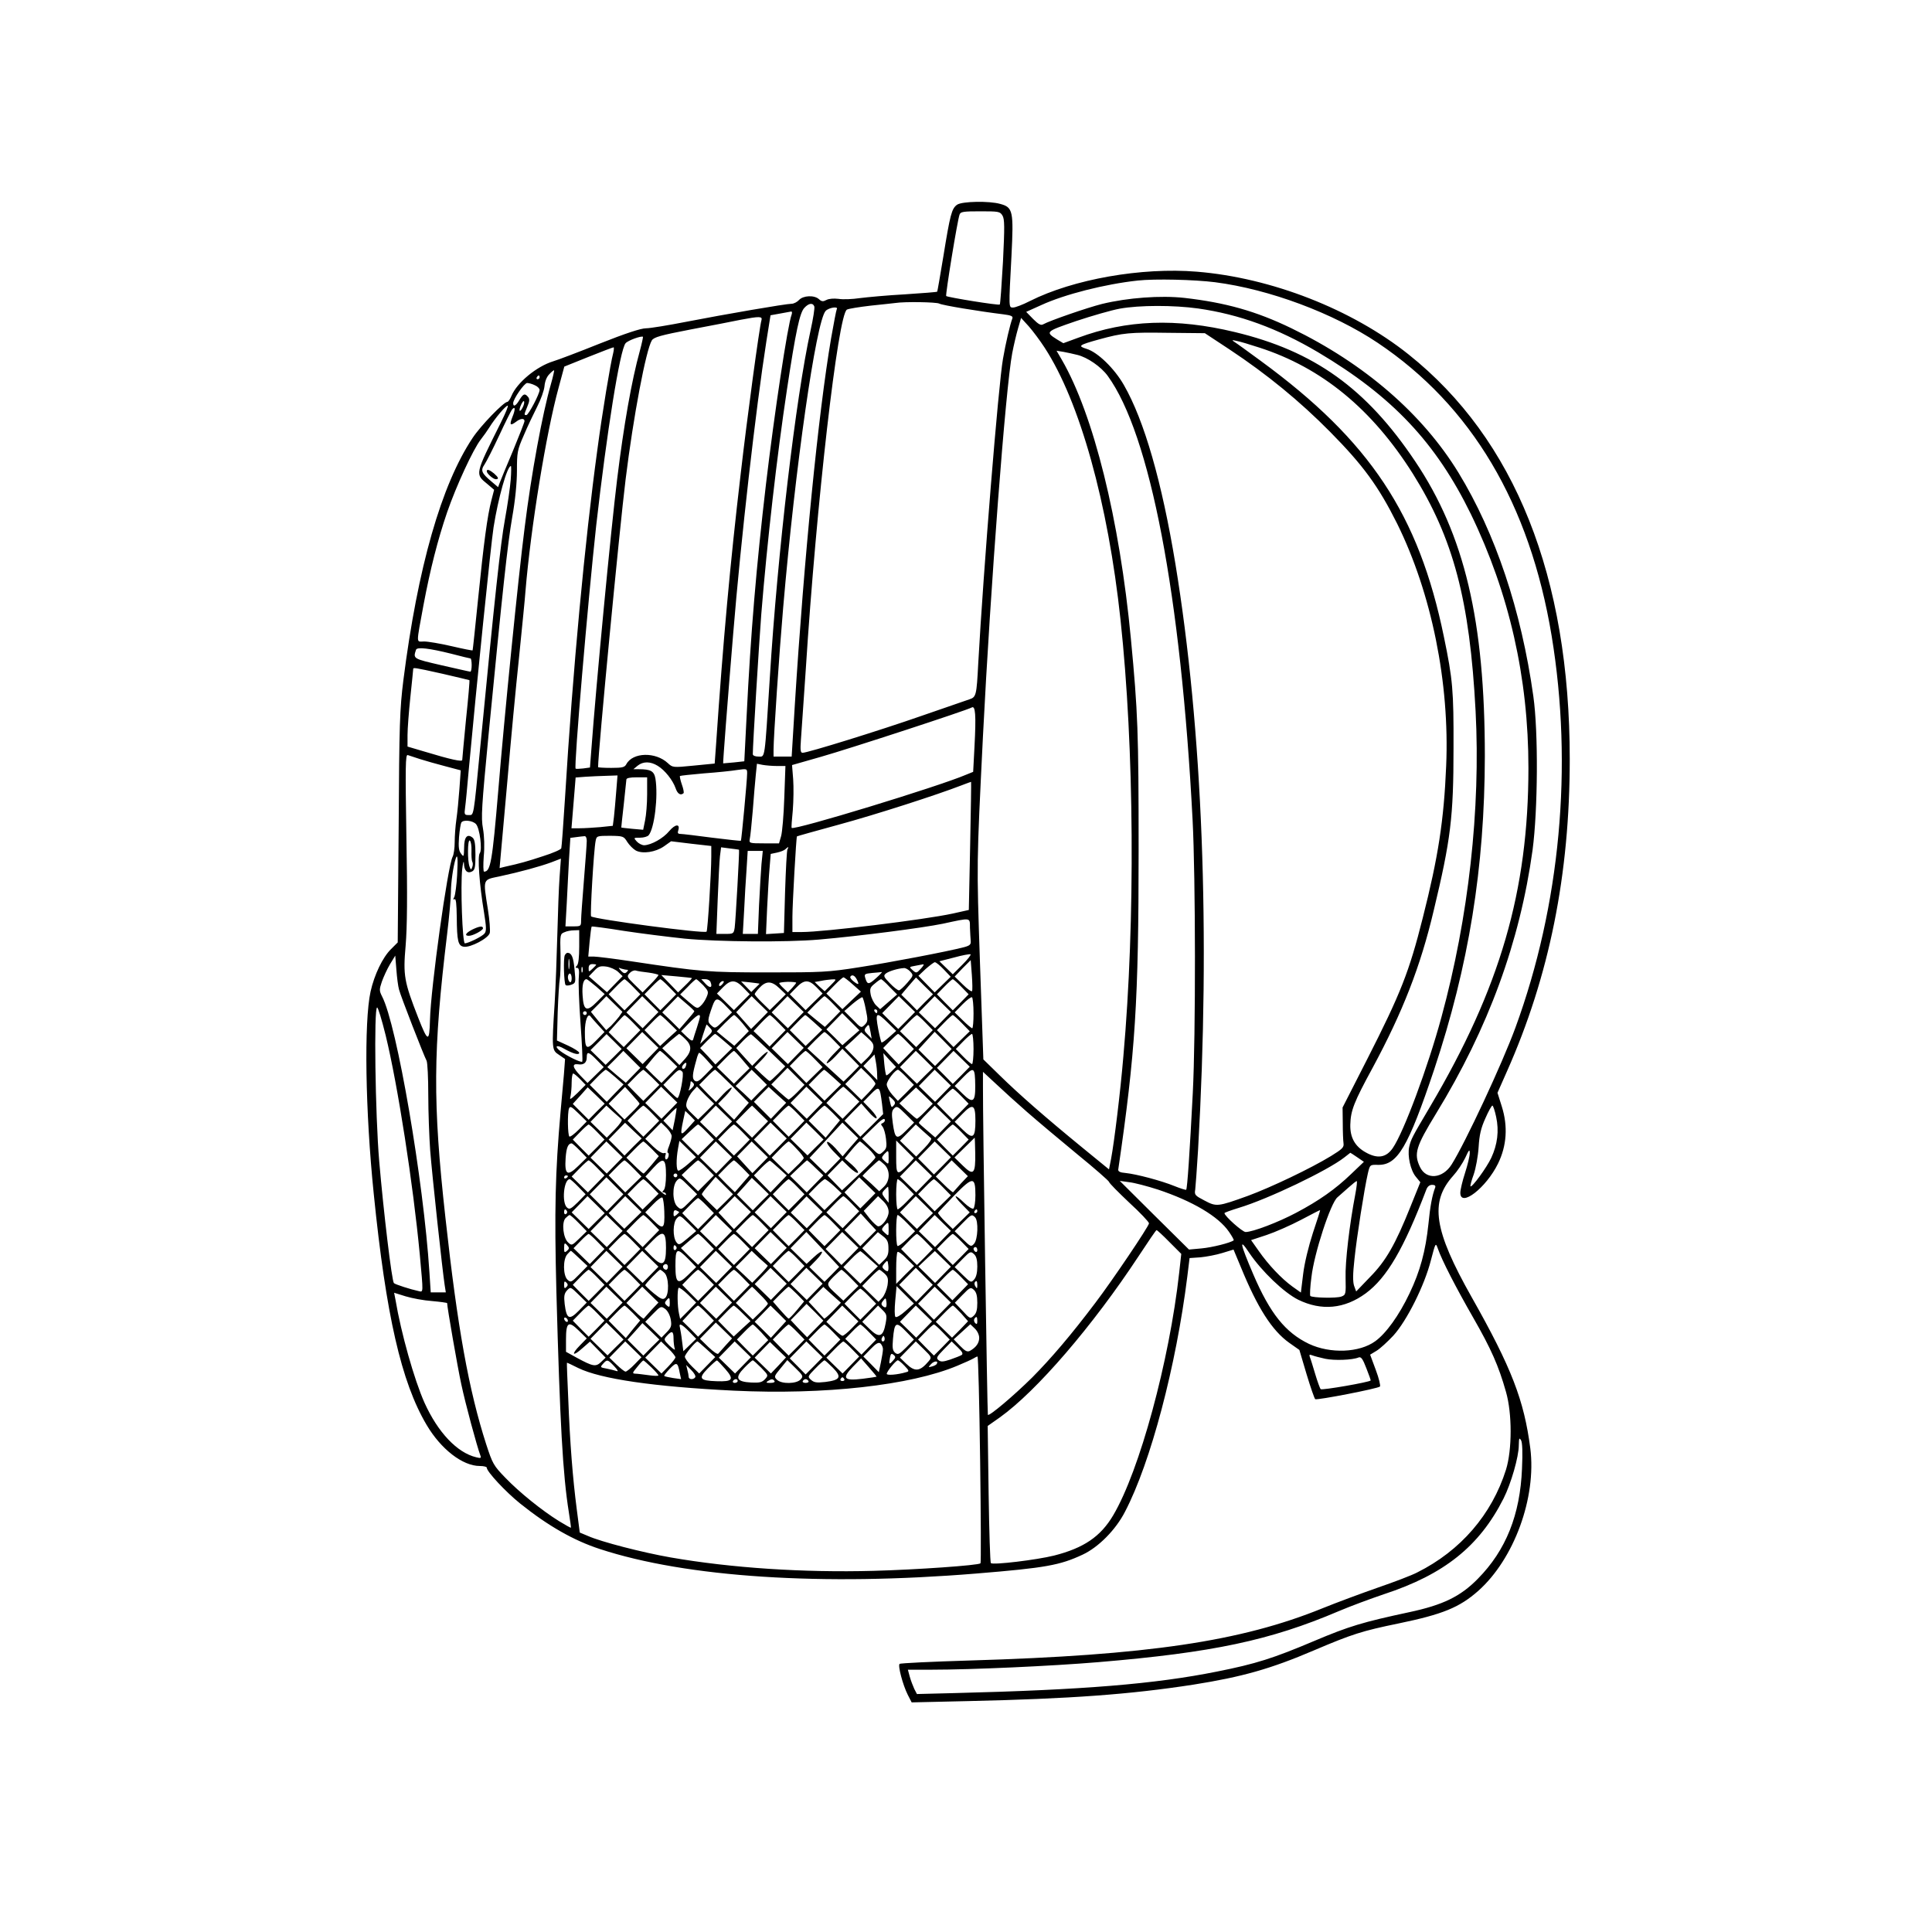 <svg xmlns="http://www.w3.org/2000/svg" width="1024pt" viewBox="0 0 1024 1024" preserveAspectRatio="xMidYMid meet" height="1024pt"><g transform="matrix(.1 0 0 -.1 0 1024)"><path d="m5073 9155c-29-20-37-52-73-274-17-101-31-186-33-187-1-2-78-8-170-14-92-5-200-15-239-20-40-6-91-8-114-4-25 3-51 1-64-6-17-9-25-9-39 4-25 23-84 20-106-4-10-11-28-20-39-20-31 0-355-56-556-95-97-19-194-35-216-35-27 0-109-27-245-81-112-45-223-87-247-94-88-27-192-113-221-183-7-17-17-32-22-32-19 0-142-127-184-191-166-249-291-686-367-1284-19-153-22-230-25-780l-5-610-35-35c-45-44-89-136-109-226-35-160-28-633 17-1072 65-643 146-998 280-1224 76-129 191-218 282-218 20 0 37-4 37-9 0-21 101-129 177-190 147-118 284-196 422-241 460-151 1179-197 1996-130 368 30 443 44 563 100 84 39 176 132 225 228 136 260 271 773 330 1246l12 98 58 4c31 3 84 13 116 23l59 18 38-91c89-218 166-338 257-403l54-38 38-128c21-70 42-130 46-133 11-6 331 56 343 67 4 4-5 43-22 88l-30 81 33 20c19 11 59 48 90 81 71 78 165 265 199 399 25 95 25 95 37 62 21-61 95-205 188-367 94-164 134-254 173-392 33-114 33-307 0-413-75-237-240-429-470-544-28-15-123-51-210-81-86-30-218-79-292-109-433-176-927-249-1870-277-201-6-368-14-372-18-10-9 17-111 43-163l21-41 306 7c532 12 851 35 1187 87 259 41 411 84 640 182 202 86 256 103 446 142 237 49 324 85 424 173 190 169 309 494 276 755-33 255-99 427-311 802-201 356-223 504-98 643 22 24 50 66 64 95 20 44 24 48 24 25 0-15-11-62-25-105s-25-90-25-105c0-80 137 26 200 155 46 94 53 197 20 302l-23 73 50 113c225 506 333 1044 333 1655 0 967-290 1696-855 2146-300 239-727 406-1122 438-292 24-655-40-885-156-37-19-77-34-88-34-24 0-24-7-9 273 12 238 8 258-59 276-59 17-203 14-229-4zm240-57c12-19 12-60 3-245-7-122-14-224-17-227-5-6-276 38-284 45-5 5 60 405 71 432 5 15 21 17 110 17 97 0 104-1 117-22zm1128-354c286-37 625-163 861-321 497-333 806-853 922-1553 114-691 46-1427-192-2077-70-191-265-609-338-725-48-76-135-83-168-13s-22 107 85 282c278 454 445 912 512 1398 28 212 31 624 4 815-64 456-201 864-397 1185-191 312-499 578-885 765-188 91-349 136-567 161-127 14-301 1-437-32-79-20-276-88-312-108-12-7-25 0-53 28l-37 38 80 36c124 57 337 111 511 130 92 10 300 5 411-9zm-1463-113c15-9 210-41 340-57 40-5 52-10 48-21-12-31-36-133-50-215-24-135-104-1123-131-1613-9-173-11-180-48-192-18-6-131-45-252-87-223-78-604-196-631-196-11 0-13 13-9 68 3 37 14 207 26 377 56 879 171 1880 218 1904 9 5 66 14 126 21 61 6 119 13 130 14 50 8 217 5 233-3zm-662-15c3-8-6-65-20-128-78-355-175-1176-216-1843-28-442-24-415-60-415-17 0-30 5-30 13 0 48 33 587 45 742 31 383 83 839 136 1190 47 312 68 407 92 433 23 25 45 29 53 8zm2034-11c218-31 421-105 636-232 393-233 625-479 810-858 203-419 305-866 305-1345 0-652-150-1167-521-1795-97-164-101-172-111-214-10-47 7-125 36-159l23-28-52-129c-80-200-130-288-215-374l-73-76-11 30c-7 21-7 62 2 142 12 116 52 371 71 454 11 46 11 46 54 45 103-2 159 93 297 504 184 552 268 1071 269 1662 0 717-107 1173-370 1564-259 386-534 583-955 684-311 75-574 65-830-30l-79-29-32 19c-65 41-64 42 99 98 84 28 188 58 232 66 105 19 285 19 415 1zm-1915-4c-3-6-16-75-30-154-68-400-143-1159-192-1939l-17-278h-48-48v37c0 66 30 510 51 753 64 746 174 1515 225 1572 17 18 70 26 59 9zm-239-28c-21-53-92-526-136-898-51-435-81-787-103-1235l-12-235-55-6c-30-3-56-5-57-5-2 1 23 326 53 686 41 502 120 1194 176 1551l22 138 50 9c28 5 55 10 60 11 4 0 5-7 2-16zm-160-30c-11-36-76-517-110-813-57-486-93-883-131-1441l-7-96-112-11c-110-11-111-10-136 13-65 61-186 58-220-5-9-17-21-20-80-20-39 0-70 2-70 4 0 79 113 1258 146 1526 41 333 108 686 139 736 11 17 46 27 207 58 106 20 225 43 263 51 100 19 117 19 111-2zm1501-146c186-285 336-823 402-1442 73-678 79-1595 15-2315-16-190-48-451-65-542l-11-56-142 116c-199 163-336 283-437 382l-87 85-18 515c-18 537-18 508 16 1200 40 789 120 1845 155 2028 8 42 22 101 31 132l16 55 41-45c22-25 60-76 84-113zm981-10c196-130 370-272 532-436 175-177 256-288 355-486 183-370 279-845 260-1285-12-288-42-482-124-805-72-286-117-400-294-748l-131-257 1-83c0-45 2-93 4-107 3-21-6-30-66-67-108-66-318-166-440-211-161-58-167-59-231-25-50 26-54 30-49 58 2 17 9 111 15 210 66 1152 24 2228-120 3106-72 436-165 760-273 948-50 88-140 175-198 192-48 15-42 20 66 50 128 35 161 38 366 35l195-2zm-3127-8c-43-155-85-393-120-679-33-267-111-1086-137-1437l-7-91-36-5c-20-2-38-3-40-1-10 9 65 886 109 1288 56 494 126 934 156 967 13 15 83 40 92 34 1-1-6-36-17-76zm3283 19c332-107 598-326 814-668 215-343 302-670 333-1259 27-518-37-1094-181-1622-72-266-200-610-258-694-35-51-81-58-143-23-58 32-84 80-82 148 2 74 19 118 118 300 159 295 254 537 324 834 90 375 105 494 105 861 1 305-4 364-51 590-133 648-392 1038-969 1461-67 49-130 95-140 101-17 11-15 12 11 6 17-3 70-19 119-35zm-3424-30c-14-52-58-316-84-513-66-482-130-1165-171-1840-9-143-18-265-20-271-2-7-46-26-97-42-85-28-120-38-202-56l-28-7 6 68c3 37 20 223 37 413 16 190 43 476 60 635 16 160 32 317 34 350 28 338 110 841 176 1081l30 111 127 51c70 28 130 51 134 51 3 1 2-14-2-31zm2460-9c54-13 126-63 161-111 225-309 388-1160 450-2353 16-308 17-1139 1-1450-16-310-29-506-35-511-2-2-31 7-63 20-69 28-200 63-259 69-28 2-39 8-38 18 91 621 108 895 108 1694 0 627-4 730-41 1120-60 632-198 1188-366 1478l-28 48 37-6c21-4 54-11 73-16zm-2790-155c-45-156-104-476-139-759-34-264-108-1005-140-1395-32-380-41-429-75-430-5 0-5 36-2 81 5 50 3 106-4 147-11 59-7 116 29 492 76 782 101 1014 126 1159 16 90 25 183 25 247 0 96 2 109 36 186 19 46 52 114 71 152 20 39 37 87 39 109 2 24 11 49 25 63 12 13 24 23 26 21 1-2-6-35-17-73zm-60 36c0-5-5-10-11-10-5 0-7 5-4 10 3 6 8 10 11 10 2 0 4-4 4-10zm-25-42c14-6 25-17 25-25 0-21-59-133-70-133-13 0-13 1 5 45 12 28 13 40 4 51-17 21-26 17-46-16-18-31-33-39-33-17s59 107 74 107c8 0 27-5 41-12zm-65-118c-16-31-23-18-8 15 7 15 14 23 16 17s-2-21-8-32zm-114-77c-141-283-139-274-71-330l34-29-14-54c-22-84-41-228-71-525-15-148-28-271-29-272-1-2-51 8-111 22s-126 25-146 25c-43 0-43-23-3 195 35 186 75 344 125 490 48 139 138 334 178 385 15 19 36 49 46 65 29 47 86 115 97 115 5 0-11-39-35-87zm60 27c-17-43-12-49 20-25 23 18 44 19 44 3 0-6-28-77-61-157-34-80-65-156-70-169l-9-24-33 28c-55 46-61 60-39 92 10 15 45 83 77 152s63 131 68 138c18 23 20 3 3-38zm-9-332c-3-40-17-136-31-213-23-126-53-402-131-1210-36-374-33-355-61-355-22 0-24 3-19 38 3 20 12 114 20 207 41 444 117 1190 131 1280 24 153 72 325 92 325 2 0 2-33-1-72zm-315-923c53-14 99-25 102-25s6-16 6-35-3-35-7-35c-5 0-73 16-153 34-151 35-151 34-135 82 5 16 71 8 187-21zm-47-106c77-18 141-33 143-34 2-2-6-95-18-208-11-113-20-210-20-215 0-11-60 2-202 45l-88 26v61c0 34 7 124 15 201s15 143 15 148c0 10 2 10 155-24zm2820-387-7-133-37-15c-144-62-914-297-925-282-2 2 1 44 6 93 4 50 5 124 2 165l-6 75 154 44c151 43 769 245 798 261 20 12 24-37 15-208zm-2940-65c28-9 88-26 134-38l83-22-7-99c-4-55-11-127-16-161s-9-88-9-120-5-67-11-78c-26-50-116-694-120-866-3-119-11-118-62 12-75 192-81 224-67 383 8 96 10 264 4 575-6 375-5 439 7 435 8-3 37-12 64-21zm1261-36c38-23 80-76 95-119 10-30 27-40 42-26 3 3-1 24-9 46-8 23-12 43-10 45s59 8 127 14c68 5 148 13 177 18 51 7 52 7 52-18 0-35-30-354-33-357-2-2-70 6-152 16-83 11-158 20-168 20-14 0-17 5-12 19 11 36-16 34-48-4-31-38-95-74-133-75-11 0-29 9-39 20-18 20-17 20 17 20 20 0 40 6 46 13 31 37 51 207 36 300-7 40-25 50-88 50h-29l23 19c29 23 67 23 106-1zm632-1h45l-6-167c-3-93-11-185-17-205l-11-38h-80c-77 0-79 1-75 23 3 12 10 81 16 152 5 72 13 156 16 189l6 58 30-6c17-3 51-6 76-6zm-852-137c-4-49-9-109-12-134l-6-46-67-7c-36-3-85-6-109-6h-43l6 73c3 39 8 100 11 134l5 62 52 4c29 2 78 4 111 5l59 2zm164-13c0-49-5-111-11-139l-10-49-57 5c-31 3-58 6-59 7 0 0 5 55 13 121 7 66 13 126 14 133 0 8 18 12 55 12h55zm1712-274-7-339-85-19c-152-33-684-98-800-98h-50v81c0 68 20 420 24 426 0 1 100 29 221 62 199 54 521 158 650 208 28 11 51 19 52 19 1-1-1-154-5-340zm-2619 116c20-22 34-136 20-154-13-16-2-167 22-311 13-81 14-102 3-115-13-16-85-51-104-52-13 0-24 305-14 395 4 33 8 46 9 30 1-40 18-57 43-44 15 8 18 22 18 88 0 57-4 82-15 91-28 23-45 4-45-52-1-50-2-52-16-33-12 15-15 35-11 88 3 37 9 72 12 77 10 17 61 11 78-8zm587-89c0-16-7-109-15-208s-15-195-15-212c0-32-1-33-41-33h-42l7 123c3 67 9 172 12 234l7 112 31 4c17 2 37 5 44 5 7 1 12-9 12-25zm215-6c11-17 31-37 45-45 36-19 104-9 149 22l38 27 107-13 106-12v-56c0-85-19-393-25-398-11-12-596 66-612 81-6 7 14 351 24 400 5 26 7 27 77 27 69-1 72-2 91-33zm-826-46c-1-26 1-52 4-58 4-6 4-19 0-29-6-16-7-16-14 2-12 30-11 146 1 139 6-4 10-28 9-54zm1418 5c3-3-18-377-23-413-5-32-7-33-51-33h-46l7 183c4 100 9 203 12 229l6 47 46-6c26-3 48-6 49-7zm257 3c-4-6-9-109-13-228l-6-216-47-3-48-3 6 138c4 76 9 172 13 213l6 74 33 7c19 4 39 12 45 18 14 14 20 14 11 0zm-138-79c-3-38-9-137-13-220l-6-150h-40-40l7 123c3 67 9 166 13 220l6 97h40 40zm-1613-57c-3-54-10-106-15-117-7-13-7-16 1-12 8 5 11-24 12-96 1-126 7-152 38-156 35-5 130 45 137 73 3 13-1 69-10 125-26 165-29 156 62 175 111 24 213 52 273 74l52 20-7-97c-4-53-9-191-12-307-3-115-9-277-14-360-16-249-15-251 23-276l32-22-6-81c-4-44-12-135-18-201-28-318-33-519-22-950 19-701 34-970 66-1170 7-44 12-81 11-82-1-2-29 14-62 34-92 57-212 154-285 230-63 65-68 74-102 178-92 286-152 616-216 1200-68 613-66 885 9 1505 11 91 20 191 20 222 0 49 12 135 25 176 10 31 13 4 8-85zm2718-280c1-27 3-58 4-70 2-19-5-25-34-33-87-23-397-82-559-107-164-26-199-27-482-27-318 0-352 3-725 59-93 14-183 25-198 25h-29l7 78c4 42 9 79 11 81s79-8 171-23c92-14 237-32 322-41 176-17 539-20 711-5 219 19 550 62 657 84 153 33 143 34 144-21zm-2071-101c0-55-4-92-12-100-9-9-9-12 1-12 9 0 12-13 9-47-3-27 1-137 9-247 8-109 12-201 9-203-6-7-83 31-116 56-35 27-20 36 21 12 46-26 79-35 79-21 0 6-27 23-59 38l-59 27 4 150c3 83 8 161 11 175s5 73 4 132c-3 105-2 108 21 117 12 6 35 10 51 10l27 1zm2031-95-51-51-35 34-36 35 78 20c43 12 82 19 87 17 4-3-15-27-43-55zm-2986-132c8-33 131-349 146-377 5-10 9-91 9-181s5-222 10-293c10-130 66-647 77-716l6-38h-40-40l-7 108c-31 484-172 1310-251 1461-15 30-15 36-1 78 9 25 28 67 43 92l28 46 6-75c3-41 9-88 14-105zm3037-8c-2-5-24 10-48 34l-44 43 42 44 43 43 6-78c3-43 4-82 1-86zm-150 115 37-39-42-41-43-42-43 44-43 44 38 36c22 19 44 36 49 36 6 0 27-17 47-38zm-1842 25c0-2-9-12-20-22-19-18-20-17-20 3 0 15 6 22 20 22 11 0 20-2 20-3zm1720-22c-22-24-24-24-43-7s-19 17 14 23c19 4 38 7 43 8 5 0-1-10-14-24zm-1793-17c-3-7-5-2-5 12s2 19 5 13c2-7 2-19 0-25zm189 1 24-23-41-42-42-43-48 42-48 42 27 28c23 25 33 28 65 24 22-3 50-16 63-28zm47 11c8 0 7-4-1-12-9-9-16-8-30 6-16 18-16 19 1 12 10-3 24-6 30-6zm1502-10c17-19 17-21-16-59-19-22-39-40-44-40-6-1-28 16-48 37-33 34-36 40-22 52 15 12 63 27 96 29 9 1 24-8 34-19zm-1387-5c28-4 52-10 52-13s-19-26-42-49l-42-43-43 42c-40 39-42 43-26 60 9 10 23 16 32 14 9-3 40-8 69-11zm1206-29c-40-36-47-36-58 1-6 20-3 22 36 26 24 2 47 4 52 5 4 1-9-13-30-32zm-977 0c2-1-14-19-35-39l-38-37-44 46-45 46 80-7c44-4 81-8 82-9zm873-5c16-30 12-34-14-14-13 10-22 21-19 26 8 13 22 8 33-12zm-20-29 43-38-49-46-49-47-43 42-42 41 42 43c23 24 45 43 49 43 3 0 26-17 49-38zm382-94-42-43-41 42-42 41 39 46 39 45 45-45 45-44zm-1742 83 45-40-41-41c-54-55-71-48-76 33-4 56 4 87 21 87 3 0 26-18 51-39zm195-1 39-40-42-43-42-42-42 42-42 43 39 40c21 22 42 40 45 40s24-18 45-40zm190 0 39-40-42-43-42-42-42 42-42 43 39 40c21 22 42 40 45 40s24-18 45-40zm182 8c28-31 30-35 18-63-7-17-21-38-32-47-17-16-21-14-63 22l-45 39 40 40c21 23 42 41 45 41s20-15 37-32zm39 17c12-30-2-35-25-11l-24 26h22c12 0 24-7 27-15zm637-17-32-32-27 24-26 25 34 6c18 4 44 7 58 8 25 1 25 1-7-31zm312-9 40-40-45-39-45-39-22 21c-11 11-24 36-28 56-6 32-3 39 22 59 15 13 30 23 33 23s24-18 45-41zm380 1 39-40-42-43-42-42-42 42-42 43 39 40c21 22 42 40 45 40s24-18 45-40zm-1265 15c-7-9-15-13-17-11-7 7 7 26 19 26 6 0 6-6-2-15zm110-20 34-35-42-42-42-42-45 44-45 44 32 33c41 42 66 42 108-2zm86 21s-10-11-22-22l-22-22-27 28-27 28 49-5c26-3 48-6 49-7zm97-98-43-42-40 39c-22 21-40 42-40 46 0 3 11 18 24 32 36 39 65 39 106 0l35-33zm97 103c0-2-10-15-22-28l-22-23-23 22c-13 12-23 24-23 27s20 6 45 7c25 0 45-2 45-5zm108-24 32-33-45-44-45-44-42 42-42 42 34 35c42 44 67 44 108 2zm-1047-156c-11-14-30-36-43-49l-25-22-41 48-40 49 41 41 41 42 43-42 42-41zm167-18-42-43-43 42-43 42 42 43 42 43 43-42 43-42zm232 47c0-3-18-25-40-50l-39-45-45 45-46 44 41 42 42 43 43-37c24-20 44-39 44-42zm346-49-45-45-40 45-39 44 41 43 41 42 43-42 43-42zm192 2-42-43-43 42-43 42 42 43 42 43 43-42 43-42zm197 87 39-40-41-42-41-41-47 38-46 38 43 44c23 23 45 43 48 43s24-18 45-40zm174-31c12-56 11-64-6-81-18-18-20-17-63 28l-45 45 45 39c25 21 48 36 51 34s12-31 18-65zm217-58-45-45-43 42-42 42 44 45 44 45 43-42 43-42zm192 2-42-43-43 42-43 42 42 43 42 43 43-42 43-42zm162 36c0-43-3-79-7-79s-27 19-50 42l-43 42 42 43c23 23 45 40 50 37 4-3 8-41 8-85zm-1308 34 28-29-45-44c-44-43-45-43-65-25-21 19-21 26 6 102 17 48 27 48 76-4zm-1808-150c65-267 146-791 181-1162 19-211 20-200-7-194-42 9-123 35-130 42-11 9-55 378-78 646-21 245-29 815-11 815 5 0 25-66 45-147zm2606 127c0-5-2-10-4-10-3 0-8 5-11 10-3 6-1 10 4 10 6 0 11-4 11-10zm-1540-10c0-5-4-10-10-10-5 0-10 5-10 10 0 6 5 10 10 10 6 0 10-4 10-10zm1400-130-45-40-42 42-43 42 42 43 42 43 46-46 45-45zm-1340 67 34-37-44-45c-52-53-60-48-60 46 0 59 15 101 30 82 3-5 21-25 40-46zm185 13 39-40-44-45-44-45-40 39-40 40 40 45c21 24 41 45 44 45 3 1 24-17 45-39zm191-1 42-41-45-41-44-41-42 42-41 42 39 40c21 22 41 40 44 40s24-18 47-41zm164 33c0-5-7-31-16-58s-18-55-20-63c-3-11-12-7-34 14l-30 29 42 43c41 42 58 52 58 35zm224-34 35-43-38-39-39-39-47 38-46 38 43 44c23 23 45 43 49 43s23-19 43-42zm191 2 39-40-42-43-43-44-42 41-43 41 40 43c22 23 43 42 46 42s24-18 45-40zm190 1 43-39-44-43-44-43-42 42-42 42 39 40c21 22 41 40 43 40 3 0 24-18 47-39zm392-3 43-42-37-33c-20-18-38-31-41-28-2 2-10 33-17 69-17 92-11 96 52 34zm198 2 39-40-44-45-44-45-43 42-43 42 42 43c23 24 45 43 48 43s24-18 45-40zm193-3 42-43-43-42-43-42-44 45-44 45 39 40c21 22 42 40 45 40s25-19 48-43zm-1335-25c16-17 15-20-18-52l-34-33 16 51c9 29 18 52 18 52 1 0 9-8 18-18zm851-22 6-35-21 22c-19 18-20 24-9 38 16 19 15 19 24-25zm-1166-127-42-43-43 42-43 42 42 43 42 43 43-42 43-42zm770 0-42-43-43 42-43 42 42 43 42 43 43-42 43-42zm197 87 39-40-39-40c-21-22-36-42-33-45 3-4 23 12 45 35l38 41 45-46 44-45-41-42-42-41-96 88-96 88 43 44c23 23 45 43 48 43s24-18 45-40zm207-15c16-21 7-52-25-83l-33-32-43 44-43 44 44 40 43 41 25-22c14-12 28-26 32-32zm378-80-44-45-44 43-44 44 43 47 43 47 45-45 45-46zm-1747 3-43-42-40 39-40 39 43 43 42 42 40-39 40-40zm379 95c36-34 35-64-1-105l-30-33-45 45-46 44 42 38c24 20 45 37 47 38 3 0 18-12 33-27zm206-11 43-37-44-43-45-44-40 44-41 43 37 38c20 20 39 37 42 37s24-17 48-38zm237-50 87-84-38-39c-21-21-41-39-44-39s-22 16-43 36l-38 37 37 38c21 21 35 41 33 44-3 2-23-13-44-35l-38-39-43 47-42 47 36 38c20 20 39 36 43 35 4-2 47-41 94-86zm730 48 39-40-40-41-41-41-41 43-41 44 37 38c20 20 39 37 42 37s24-18 45-40zm355-40c0-44-4-80-8-80s-26 18-47 40l-39 40 39 40c21 22 43 40 47 40s8-36 8-80zm-1804-139-39-40-49 41-49 42 43 43 42 43 45-45 45-45zm191 87 43-42-42-43-42-43-43 41-42 42 36 44c19 23 38 43 41 43 4 0 26-19 49-42zm387-4 39-46-42-41-41-41-45 44-45 44 42 43c23 24 45 43 48 43s23-21 44-46zm384 3 42-43-43-42-43-42-44 45-44 45 39 40c21 22 42 40 45 40s25-19 48-43zm584-89-42-42-45 44-45 44 42 43 42 43 46-45 45-45zm193 2-45-45-42 43-42 42 44 45 44 45 43-42 43-42zm-1932 82 37-38-43-42-43-42-37 38c-42 43-47 65-14 61 31-5 47 8 47 37 0 33 10 30 53-14zm582 1 34-38-41-42c-33-34-44-40-56-31-14 12-13 32 9 110 5 21 12 38 15 38s21-17 39-37zm980-62c-14-14-26-23-28-20-2 2-7 29-10 60l-5 57 33-37 34-36zm-76-16 1-30-37 37-37 38 29 30 30 31 7-38c4-21 7-51 7-68zm-1015 41c-3-9-10-13-16-10-5 3-4 12 3 20 15 18 22 13 13-10zm591-136c-22-22-42-39-46-38-4 2-26 20-49 41l-42 39 43 44 43 44 45-45 45-45zm415 46c0-6-17-27-37-48l-37-38-43 42-43 42 42 43 42 43 38-37c21-20 38-42 38-47zm529-11c1-87-13-95-66-43l-43 42 47 48c55 56 61 52 62-47zm-1908 46 44-39-45-46-44-46-45 45-45 45 39 40c21 22 42 40 46 40 3 0 26-18 50-39zm194-1 40-40-42-42-43-43-42 42-42 43 39 40c21 22 42 40 45 40 3-1 23-19 45-40zm162 29c10-10-14-139-27-139-3 0-21 16-40 35l-34 35 39 40c42 43 46 45 62 29zm265-76 87-88-39-45-39-45-43 42-42 43 39 40c21 22 36 42 33 45-3 4-23-12-45-35l-38-41-45 45-44 46 39 40c21 22 42 40 45 40s44-39 92-87zm141-34-41-42-41 39-42 38 43 43 42 43 41-40 40-40zm392 82 43-39-44-43-44-43-42 42-42 42 39 40c21 22 41 40 43 40 3 0 24-18 47-39zm390-1 39-40-42-43-43-42-30 33c-16 18-29 42-29 54 0 20 45 78 60 78 3 0 24-18 45-40zm193-87-42-43-43 42-43 42 42 43 42 43 43-42 43-42zm447-98c55-48 174-148 265-223 91-74 166-140 168-146 1-7 50-56 107-110 58-53 105-103 105-110 0-15-195-304-284-421-129-171-234-294-335-396-96-95-228-207-235-198-3 4-27 1576-26 1736v82l68-63c37-35 112-103 167-151zm-2370 175 29-30-43-43c-39-37-43-39-37-17 3 14 6 46 6 73 0 26 4 47 8 47 5 0 21-14 37-30zm591-48c-18-16-19-16-12 1 3 10 6 24 6 30 0 8 4 7 12-1 10-9 8-16-6-30zm-504-124-42-43-42 42-42 42 40 44 39 44 45-43 45-44zm228 42c0-3-18-24-40-45l-40-39-42 42-42 42 43 44 44 45 38-42c21-23 39-44 39-47zm158-37-42-43-43 42-43 42 42 43 42 43 43-42 43-42zm195-5-43-42-34 33c-30 29-33 36-25 64 5 16 19 41 31 54l22 24 45-46 46-45zm383 4-40-42-45 45-45 45 39 40 39 39 46-42 47-42zm192 1-42-43-43 42-43 42 42 43 42 43 43-42 43-42zm197 87 40-39-45-46-44-45-43 42-43 42 42 43c23 24 45 43 48 43 3-1 23-19 45-40zm160-51 6-54-60-60-61-60-42 43-42 42 44 46 45 45 37-42c20-24 40-40 44-36s-10 25-31 47l-39 40 39 40c45 46 48 44 60-51zm230-39c-21-22-42-40-45-40-4 0-26 19-50 41l-43 41 44 42 44 42 45-43 44-43zm190 80 39-40-42-43-42-42-42 42-42 43 39 40c21 22 42 40 45 40s24-18 45-40zm-356-47c-14-16-14-16-23 22-7 29-7 29 13 11 16-15 18-22 10-33zm-1671-130c-23-23-45-40-50-37-9 6-11 125-2 149 6 14 14 9 50-26l44-43zm227 54c5-4-10-26-35-52l-44-45-43 42-43 42 42 43 42 43 36-33c19-17 39-35 45-40zm160 33 39-40-42-43-42-42-42 42-42 43 39 40c21 22 42 40 45 40s24-18 45-40zm383-87-42-43-43 42-43 42 42 43 42 43 43-42 43-42zm191 85 42-41-43-44-42-43-43 42-43 42 42 43c23 24 43 43 44 43s20-19 43-42zm196 2 39-40-42-43-42-42-42 42-42 43 39 40c21 22 42 40 45 40s24-18 45-40zm189 1 38-39-38-46-38-46-45 45-45 45 39 40c21 22 42 40 45 40s23-18 44-39zm389-93c-51-51-59-46-71 39-7 51-6 65 7 78 14 14 20 11 61-30l45-45zm196 6-42-43-43 37c-24 20-44 38-44 41s19 25 42 48l42 43 43-42 43-42zm171 47c0-93-13-102-67-49l-43 42 41 42c55 57 69 50 69-35zm2760 19c16-74 7-146-26-217-25-53-102-158-110-151-2 3 5 31 17 63 11 32 23 97 26 144 4 66 12 101 36 154 16 37 33 67 37 67s13-27 20-60zm-4353-13-12-58-24 25-25 26 34 35c18 19 35 34 36 32 1-1-3-28-9-60zm70-46c-40-44-43-40-26 40l11 51 26-25 25-26zm1043 40c0-5-6-11-12-14-10-3-10-7 0-19 7-9 15-38 18-64 5-42 3-52-15-68-22-20-22-20-67 25l-45 44 53 52c52 52 68 62 68 44zm-1335-140-45-46-42 43-42 42 43 44 44 45 44-42 44-41zm205 57c0-10-7-34-14-53-8-19-11-35-6-35 4 0 6-9 3-20s-9-17-14-15c-4 3-5 13-2 22 4 11 2 14-8 11-8-3-33 12-57 35l-42 41 42 43 42 43 28-27c15-15 28-35 28-45zm565-58-45-45-42 43-42 42 44 45 44 45 43-42 43-42zm197-2-42-42-45 44-45 44 42 43 42 43 46-45 45-45zm185 1-41-48-37 42c-21 23-41 39-45 34-4-4 10-25 31-47l39-40-39-40-39-40-42 41-43 42 87 93 87 94 42-42 42-41zm-1342 81 39-40-42-43-42-42-42 42-42 43 39 40c21 22 42 40 45 40s24-18 45-40zm580 0 39-40-42-42-42-42-44 43-43 43 41 39c22 21 43 39 46 39s24-18 45-40zm190 0 39-40-42-43-42-42-42 42-42 43 39 40c21 22 42 40 45 40s24-18 45-40zm1000-33c5-4-10-26-35-52l-44-45-43 42-43 42 42 43 42 43 36-33c19-17 39-35 45-40zm160 33 39-40-42-43-42-42-42 42-42 43 39 40c21 22 42 40 45 40s24-18 45-40zm74-111c2-112-9-123-66-67l-44 43 53 52c29 29 54 52 54 53 1 0 2-36 3-81zm-1911-66-42-43-43 42-43 42 42 43 42 43 43-42 43-42zm196 88 38-39-38-46c-21-25-40-46-43-46s-25 19-48 42l-43 42 42 43c23 24 45 43 48 43s23-18 44-39zm194-80c-23-20-46-36-52-36-12 0-13 59-2 119l7 39 44-43 44-43zm190-8-42-43-43 42-43 42 42 43 42 43 43-42 43-42zm191 1-41-42-41 45-40 44 38 39 39 40 43-42 43-42zm194 86c21-21 37-43 37-48 0-4-18-25-41-46l-40-39-45 44-44 43 42 43c23 24 45 43 48 43 4 0 23-18 43-40zm379 3c21-20 38-42 38-48 0-5-40-47-89-92l-88-82-39 40-38 39 39 40 39 40 38-37c21-20 41-33 45-29 5 4-10 23-31 42l-39 34 37 45c21 25 40 45 44 45 3 0 23-17 44-37zm213-84c-61-63-65-60-65 38v88l47-47 47-47zm180-9-45-45-42 43-42 42 44 45 44 45 43-42 43-42zm-1922 82 37-38-45-44c-58-57-73-47-67 42 4 55 13 77 32 78 3 0 23-17 43-38zm1637-39c0-36 0-36-20-18-19 17-19 19-4 37 23 24 24 24 24-19zm2484 3 35-24-67-64c-84-81-171-142-292-206-94-50-230-102-268-102-17 0-112 85-112 100 0 3 34 15 76 28 156 47 471 198 559 267 17 13 31 24 32 25 1 0 18-11 37-24zm-3664-95c0-39-5-72-12-79-9-9-9-12 0-12 7 0 12-5 12-12s-25 12-55 42l-54 54 42 46c54 59 67 51 67-39zm-365 39 39-40-44-45-44-45-43 42-43 42 42 43c23 24 45 43 48 43s24-18 45-40zm193-3 42-43-43-42-43-42-44 45-44 45 39 40c21 22 42 40 45 40s25-19 48-43zm387 3 39-40-42-42-42-42-44 43-43 43 41 39c22 21 43 39 46 39s24-18 45-40zm189 1 39-40-39-45-39-45-45 44-44 45 39 40c21 22 42 40 45 40s23-18 44-39zm195-4 41-37-43-45-43-45-44 45-44 45 39 40c22 22 42 39 46 38 4-2 25-20 48-41zm193 3 42-40-44-45-44-45-44 44-44 43 43 41c24 23 45 42 47 42 1 0 22-18 44-40zm365 18c32-30 31-87-2-118l-25-24-42 40c-24 21-44 40-46 41-4 1 81 82 87 83 3 0 15-10 28-22zm211-105-42-43-43 42-43 42 42 43 42 43 43-42 43-42zm194 3c-20-23-38-43-40-45-1-3-23 15-47 39l-45 44 42 43 42 43 43-42 43-42zm-1502 44c0-5-4-10-10-10-5 0-10 5-10 10 0 6 5 10 10 10 6 0 10-4 10-10zm-580-4c0-3-4-8-10-11-5-3-10-1-10 4 0 6 5 11 10 11 6 0 10-2 10-4zm250-141-44-45-45 45-45 45 44 45 44 45 45-45 45-45zm393 3c-41-41-43-42-63-23-26 24-28 109-3 137 16 18 18 17 62-27l46-45zm190 0-43-42-40 39c-22 21-40 42-40 45 0 4 16 26 37 49l36 43 46-46 46-46zm189 0-42-43-42 42-42 42 40 44 39 44 45-43 45-44zm568 7-40-40-42 42-42 43 39 40 39 40 43-42 43-42zm-1535 75 39-40-41-42c-36-35-44-40-57-29-30 25-18 151 14 151 3 0 24-18 45-40zm388 2 38-39-42-42-43-42-40 40-40 41 39 40c21 22 42 40 45 40s23-17 43-38zm772-2 39-40-42-43-42-42-42 42-42 43 39 40c21 22 42 40 45 40s24-18 45-40zm196 3 40-38-46-45-45-44-42 42-42 42 39 40c21 22 43 40 47 40 5 0 27-17 49-37zm384-3 39-40-39-40c-21-22-43-40-47-40s-8 36-8 80 4 80 8 80 26-18 47-40zm193-3 42-43-43-42-43-42-44 45-44 45 39 40c21 22 42 40 45 40s25-19 48-43zm172-43c0-34-5-66-11-70-6-3-27 10-48 30-52 51-64 45-13-7l42-43-45-44-45-44-40 39c-22 22-39 43-38 47 2 4 41 45 87 93 98 100 111 100 111-1zm967 31c183-61 321-142 377-224 16-23 27-43 25-45-15-13-115-38-171-43l-66-6-184 182-183 182 50-7c28-3 96-21 152-39zm1047-22c-31-161-55-363-52-447 2-86 1-89-22-98-26-10-154-7-165 3-3 4-1 49 6 100 14 125 102 394 138 423 14 12 41 36 60 53 20 18 39 33 42 33s0-30-7-67zm423 33c-16-41-27-101-36-194-15-143-44-250-100-367-56-118-125-213-182-254-84-61-238-67-351-14-125 60-206 161-295 368-71 166-77 198-22 115 66-98 184-211 260-249 123-60 245-49 358 34 112 83 201 235 321 550 6 16 17 25 31 25s19-5 16-14zm-2897-38v-43l-20 25c-17 23-17 26-3 42 9 10 18 18 20 18 1 0 3-19 3-42zm-1548-140-42-42-45 44-45 44 42 43 42 43 46-45 45-45zm192 3-45-44-42 41-41 42 44 45 44 45 43-42 43-42zm167 48c3-93-5-99-57-48l-44 43 42 43c23 24 45 40 49 35 4-4 9-37 10-73zm414-49-45-45-41 44-41 44 43 43 43 44 43-42 43-42zm193 3-42-43-43 42-43 42 42 43 42 43 43-42 43-42zm190 0-42-43-43 42-42 41 42 43 42 43 43-42 42-41zm197 87 39-40-44-45-44-45-43 42-43 42 42 43c23 24 45 43 48 43s24-18 45-40zm195-44c0-30-33-76-55-76-6 0-26 18-45 41l-32 41 38 39 38 39 28-27c18-18 28-37 28-57zm192-48-42-42-45 44-45 44 42 43 42 43 46-45 45-45zm-1157 82 39-40-42-43-42-42-42 42-42 43 39 40c21 22 42 40 45 40s24-18 45-40zm-740-29c3-5 1-12-5-16-5-3-10 1-10 9 0 18 6 21 15 7zm595-6c0-1-7-8-15-15-13-10-15-9-15 8 0 15 5 20 15 16 8-4 15-7 15-9zm1580 5c0-5-5-10-11-10-5 0-7 5-4 10 3 6 8 10 11 10 2 0 4-4 4-10zm1779-114c-23-71-45-160-52-219l-12-98-45 32c-58 42-127 115-178 188l-41 58 82 27c45 15 127 51 182 80s101 53 102 52-16-55-38-120zm-2357-29-42-42-42 43-42 42 43 44 43 44 41-45 41-44zm-1534 80 42-43-40-39c-38-37-40-38-58-21-27 23-36 105-15 129 9 9 19 17 22 17 4 0 26-19 49-43zm190-84-42-43-43 42-43 42 42 43 42 43 43-42 43-42zm197 87 39-40-44-45-44-45-43 42-43 42 42 43c23 24 45 43 48 43s24-18 45-40zm235-45s-21-18-46-39c-43-36-46-37-59-20-20 27-19 103 2 126 16 18 18 17 60-24 24-23 43-43 43-43zm148-42-42-43-43 42-43 42 42 43 42 43 43-42 43-42zm197 87 39-40-44-45-44-45-43 42-43 42 42 43c23 24 45 43 48 43s24-18 45-40zm190 0 39-40-42-43-42-42-42 42-42 43 39 40c21 22 42 40 45 40s24-18 45-40zm190 0 39-40-42-43-42-42-42 42-42 43 39 40c21 22 42 40 45 40s24-18 45-40zm393-3 42-43-43-42c-24-23-46-39-50-36-10 10-9 164 1 164 4 0 27-19 50-43zm190-84-42-43-43 42-43 42 42 43 42 43 43-42 43-42zm170 115c19-19 15-118-5-140-16-18-18-17-60 24l-43 42 42 43c46 47 49 48 66 31zm-458-65c0-36 0-36-20-18-19 17-19 19-4 37 23 24 24 24 24-19zm1488-66 63-63-11-100c-52-468-210-1050-350-1286-67-113-156-173-313-213-92-23-324-51-335-40-4 3-9 168-12 366l-5 361 64 45c196 140 493 486 736 855 50 76 92 138 95 138s34-28 68-63zm-2668-32c0-90-18-102-73-47l-41 42 44 45c55 56 70 48 70-40zm598-42-42-43-43 42-43 42 42 43 42 43 43-42 43-42zm281-98-39-39-40 39-40 39 37 38c47 49 36 61-14 14l-38-35-43 42-42 41 42 43 42 43 87-92 87-93zm96 95-45-45-42 43-42 42 44 45 44 45 43-42 43-42zm204 44c1-31-5-46-24-64l-25-24-45 44-45 44 42 43 41 42 28-22c22-17 28-30 28-63zm-1544 36 39-40-39-40-39-40-43 42-43 42 37 38c20 21 40 38 43 38s24-18 45-40zm190 0 39-40-42-43-42-42-42 42-42 43 39 40c21 22 42 40 45 40s24-18 45-40zm390 0 39-40-42-42-42-42-46 44-45 45 43 37c24 21 45 38 48 38s24-18 45-40zm190 0 39-40-42-43-42-42-42 42-42 43 39 40c21 22 42 40 45 40s24-18 45-40zm970 0 39-40-42-43-42-42-42 42-42 43 39 40c21 22 42 40 45 40s24-18 45-40zm190 0 39-40-42-43-42-42-42 42-42 43 39 40c21 22 42 40 45 40s24-18 45-40zm-2086-24c9-10 8-16-4-26-13-11-15-8-15 14 0 30 3 32 19 12zm576-5c3-5 1-12-5-16-5-3-10 1-10 9 0 18 6 21 15 7zm1595-17c0-8-4-12-10-9-5 3-10 10-10 16 0 5 5 9 10 9 6 0 10-7 10-16zm-2109-44 43-40-44-45c-41-42-45-44-62-28-24 22-25 109-1 135 9 10 17 18 19 18s22-18 45-40zm187-87-42-43-43 42-43 42 42 43 42 43 43-42 43-42zm190 0-42-43-43 42-43 42 42 43 42 43 43-42 43-42zm200 84 42-43-43-42c-54-53-67-44-67 48 0 96 7 99 68 37zm190-84-42-43-43 42-43 42 42 43 42 43 43-42 43-42zm231 49c3-1-15-22-38-46l-44-45-44 42-44 41 43 43 42 43 40-38c23-20 43-38 45-40zm156 38 39-40-42-43-42-42-42 42-42 43 39 40c21 22 42 40 45 40s24-18 45-40zm385-4 43-38-47-46-46-46-45 44-45 44 42 43c23 24 45 42 49 41 4-2 26-20 49-42zm187-83-47-48v81c0 44 3 84 7 88s25-11 47-34l41-40zm201 0-42-43-44 44-44 43 43 41 44 41 43-42 42-41zm182 44c0-33-6-57-17-69-16-18-18-17-60 24l-43 42 42 43c39 40 43 42 60 26 13-11 18-31 18-66zm-474-24c-2-3-11 1-19 8-13 12-13 16 1 33 16 18 17 17 20-9 2-15 1-29-2-32zm-1166 22c0-8-4-15-9-15-13 0-22 16-14 24 11 11 23 6 23-9zm588-132-42-43-43 42-43 42 42 43 42 43 43-42 43-42zm190 0-42-43-43 42-43 42 42 43 42 43 43-42 43-42zm582-8-44-45-45 45-45 45 44 45 44 45 45-45 45-45zm-1735 85 39-40-42-43-42-42-42 42-42 43 39 40c21 22 42 40 45 40s24-18 45-40zm190 0 39-40-42-43-42-42-42 42-42 43 39 40c21 22 42 40 45 40s24-18 45-40zm167 23c23-21 26-114 3-133-12-10-23-5-60 25-25 21-45 40-45 43 0 7 72 82 79 82 2 0 13-7 23-17zm223-23 39-40-42-43-42-42-42 42-42 43 39 40c21 22 42 40 45 40s24-18 45-40zm190 0 39-40-42-43-42-42-42 42-42 43 39 40c21 22 42 40 45 40s24-18 45-40zm573-3 42-43-40-39-40-39-32 30c-60 55-61 55-20 97 20 20 39 37 42 37s25-19 48-43zm180 23c19-18 21-28 16-63-4-23-16-52-27-65l-21-22-43 42-43 42 42 43c23 24 45 43 48 43 4 0 16-9 28-20zm405-18 38-39-42-43-41-42-41 41-41 41 39 40c21 22 42 40 45 40s23-17 43-38zm-2091-54c-9-9-12-7-12 12s3 21 12 12 9-15 0-24zm2178 10c0-18-2-20-9-8-6 8-7 18-5 22 9 14 14 9 14-14zm-2112-135c-51-52-65-45-75 35-5 42-2 56 12 72 19 20 19 20 62-22l43-42zm190 0-42-43-43 42-43 42 42 43 42 43 43-42 43-42zm194 3c-20-23-38-43-40-45-1-3-23 15-47 39l-45 44 42 43 42 43 43-42 43-42zm196-4-43-43-6 28c-9 39-10 128-2 137 4 3 26-13 50-36l43-42zm190 1-42-43-43 42-43 42 42 43 42 43 43-42 43-42zm191 85c23-22 41-44 41-48 0-3-18-24-40-45l-40-39-45 44-45 44 42 43c23 24 43 43 44 43s21-19 43-42zm195 3 38-39-38-46c-21-25-41-46-44-45-3 0-23 21-44 45l-39 45 38 39c22 22 42 40 45 40s23-18 44-39zm190-91c-24-24-45-42-46-39-2 2-21 23-43 47l-39 42 39 40 39 39 46-42 47-42zm385 1c-24-22-48-36-53-31s-5 43-1 86l7 77 46-46 46-46zm196-1-45-45-42 43-42 42 44 45 44 45 43-42 43-42zm185 45c0-38-5-56-19-69-18-17-21-16-59 26l-41 43 41 42c39 40 43 42 60 26 13-12 18-31 18-68zm-575 35 39-40-42-43-42-42-42 42-42 43 39 40c21 22 42 40 45 40s24-18 45-40zm-2315-26c44-4 80-9 80-11 0-21 55-338 75-430 22-104 83-329 101-377 6-15 2-16-22-10-101 24-203 132-274 289-54 121-124 368-154 547l-7 36 61-19c33-10 96-22 140-25zm1260-10c0-22-2-25-15-14-12 10-13 16-4 26 16 20 19 18 19-12zm1146-22c-4-3-11-1-18 6-8 8-8 15 3 28 13 16 14 16 17-5 2-13 1-25-2-29zm-375-116-43-44-44 45-43 46 42 43 42 43 45-44 44-45zm-1156 84 39-40-42-43-42-42-42 42-42 43 39 40c21 22 42 40 45 40s24-18 45-40zm190 0 38-39-38-46-38-47-46 46-45 46 39 40c21 22 42 40 45 40s23-18 45-40zm200-33c6-34 3-43-21-68l-28-29-43 42-43 42 41 42c41 42 43 42 65 26 13-10 25-33 29-55zm190 33 39-40-42-43-42-42-41 42-42 41 38 41c21 23 41 41 45 41 3 0 24-18 45-40zm191-1 42-41-45-41-44-41-42 42-41 42 39 40c21 22 41 40 44 40s24-18 47-41zm191-85-41-45-43 43-43 42 42 43 42 43 42-41 41-41zm386 4c-20-21-42-38-47-38-6 0-27 17-48 37l-38 37 42 43 42 43 43-42 43-42zm181 27c-13-71-34-79-84-30l-40 39 42 43 42 43 24-24c22-22 24-28 16-71zm204-32-42-43-43 42-43 42 42 43 42 43 43-42 43-42zm196 86 37-42-42-44-43-43-43 42-43 42 42 43c23 24 45 43 48 43 4 0 23-19 44-41zm-2084-40c0-6-4-7-10-4-5 3-10 11-10 16 0 6 5 7 10 4 6-3 10-11 10-16zm2170-1c0-16-3-19-11-11-6 6-8 16-5 22 11 17 16 13 16-11zm-2107-130c-48-49-37-60 14-14l40 35 41-42 42-43-24-23c-28-27-43-24-128 22l-58 32v65c0 92 13 101 67 48l43-42zm189-10-42-42-45 44-45 44 42 43 42 43 46-45 45-45zm190 0-42-43-42 42-42 42 40 44 39 44 45-43 45-44zm395 12c-17-19-35-39-40-45-4-5-26 10-52 35l-45 44 42 43 42 43 43-42 43-42zm-194 72 37-38-34-33-34-33-7 54c-3 29-9 61-11 71-8 27 9 20 49-21zm381-3 38-42-41-41-41-41-42 42-42 43 39 40c21 22 42 40 45 40s23-19 44-41zm191 1 39-40-42-43-42-42-42 42-42 43 39 40c21 22 42 40 45 40s24-18 45-40zm190 0 39-40-42-43-42-42-42 42-42 43 39 40c21 22 42 40 45 40s24-18 45-40zm190 0 39-40-39-40-39-40-43 42-43 42 37 38c20 21 40 38 43 38s24-18 45-40zm200 0 39-40-41-42c-37-37-44-40-59-28-13 12-15 26-11 72 8 92 16 96 72 38zm190 0 39-40-42-43-42-42-42 42-42 43 39 40c21 22 42 40 45 40s24-18 45-40zm195-31c0-28-17-51-49-69-14-7-25-2-52 26l-34 35 44 40 44 40 23-22c14-13 24-34 24-50zm-1620-3c0-19 3-43 6-53 5-12-4-7-27 14-32 32-32 33-14 53 26 29 35 25 35-14zm1116-13c-10-10-19 5-10 18 6 11 8 11 12 0 2-7 1-15-2-18zm-1323-125c-20-21-42-38-47-38-6 0-27 17-48 37l-38 37 42 43 42 43 43-42 43-42zm217 38c0-6-17-27-37-48l-37-38-43 42-43 42 42 43 42 43 38-37c21-20 38-42 38-47zm166 42 45-41-43-44-42-43-38 37c-21 20-38 44-38 52 0 13 57 81 67 81 2 0 24-19 49-42zm192-85-42-43-43 42-43 42 42 43 42 43 43-42 43-42zm188-1-40-42-43 42-43 42 40 41 41 42 42-41 43-41zm189-2-45-45-42 43-42 42 44 45 44 45 43-42 43-42zm200 90 39-40-44-45-44-45-43 42-43 42 42 43c23 24 45 43 48 43s24-18 45-40zm165-1c0-10-5-41-11-70l-11-52-41 42-41 41 39 40c29 30 42 37 52 29 7-7 13-20 13-30zm243-63c-47-56-73-59-120-14l-33 32 42 43 42 43 43-42c41-40 42-43 26-62zm174 32c-6-4-34-15-60-24-39-13-51-13-63-3-13 11-9 18 28 56l42 43 33-32c24-23 29-34 20-40zm-363-29c-21-24-24-21-17 14 4 22 8 25 19 16 12-10 12-15-2-30zm2290 9c48-10 144-7 177 7 13 5 22-7 41-57 14-35 24-64 23-65-6-9-259-53-265-46-4 4-17 40-29 80s-24 80-28 89c-5 14-3 16 13 10 10-4 41-12 68-18zm-1829-534c4-300 5-547 2-550-10-11-342-34-567-40-371-10-753 15-1075 71-149 26-370 83-439 114l-43 18-16 124c-21 162-36 349-45 584-5 105-8 191-7 192 0 1 27-11 60-28 119-58 399-99 825-120 480-23 936 28 1184 132 39 16 78 34 86 39s18 10 21 10c4 0 10-245 14-546zm-549 439c-1-1-34-6-74-11-100-12-111 2-52 63l44 45 42-48c23-26 41-48 40-49zm-1390 55c18-19 23-29 12-25-9 3-33 9-53 13-34 6-35 7-19 25 22 25 25 24 60-13zm196-5c21-20 38-40 38-43 0-4-24-3-52 1-29 4-61 8-71 8-17 1-15 5 10 35 15 19 30 35 33 35 2 1 21-16 42-36zm392-9c49-56 40-68-46-65-91 3-98 15-46 68 23 23 45 43 48 42 3 0 23-21 44-45zm191 6c38-39 38-40 20-60-16-17-29-20-73-18-79 4-89 25-37 78 21 22 42 40 45 40s23-18 45-40zm208-62c-21-23-99-25-124-2-17 16-17 19 18 61l36 44 43-42c41-40 43-44 27-61zm172 62c48-49 39-65-41-75-46-5-59-3-75 11-19 17-19 18 23 61 23 24 45 43 48 43s23-18 45-40zm379 11c25-26 26-30 9-34-46-14-103-18-103-9 0 13 49 72 59 72 4 0 20-13 35-29zm171 10c-2-5-14-11-26-14-20-5-20-5-4 13 17 18 41 18 30 1zm-1362-49 7-32-43 6c-23 4-44 8-46 11-3 2 11 19 29 38 37 38 42 35 53-23zm82-22c-9-14-35-13-35 3 0 6-3 23-7 37l-6 25 27-27c15-15 25-32 21-38zm790-10c3-5-1-10-10-10s-13 5-10 10c3 6 8 10 10 10s7-4 10-10zm-565-10c0-5-7-10-16-10-8 0-12 5-9 10 3 6 10 10 16 10 5 0 9-4 9-10zm195 0c4-6-6-10-22-10-22 0-25 2-13 10 19 12 27 12 35 0zm180 0c3-5-3-10-15-10s-18 5-15 10c3 6 10 10 15 10s12-4 15-10zm3782-464c-10-245-85-433-234-584-92-94-185-139-363-177-247-53-318-74-505-153-215-91-308-121-515-162-329-66-706-97-1392-114l-198-5-14 27c-7 15-18 44-24 65l-10 37h126c212 0 633 19 884 40 607 51 909 115 1273 270 61 26 169 66 240 90 320 105 506 254 634 507 40 79 81 222 81 282 1 38 2 43 12 27 7-12 9-64 5-150z"></path><path d="m2580 7742c0-12 34-42 48-42 18 0 14 10-10 31-25 20-38 24-38 11z"></path><path d="m2503 5313c-35-18-43-33-18-33 22 0 75 29 75 40 0 14-20 11-57-7z"></path><path d="m2994 5178c-9-14-5-151 4-159 4-4 18-3 31 2 23 9 23 12 16 82-6 64-15 86-37 87-4 0-10-5-14-12zm23-70c-2-13-4-3-4 22s2 35 4 23c2-13 2-33 0-45zm13-54c0-14-4-23-10-19-5 3-10 15-10 26 0 10 5 19 10 19 6 0 10-12 10-26z"></path></g></svg>